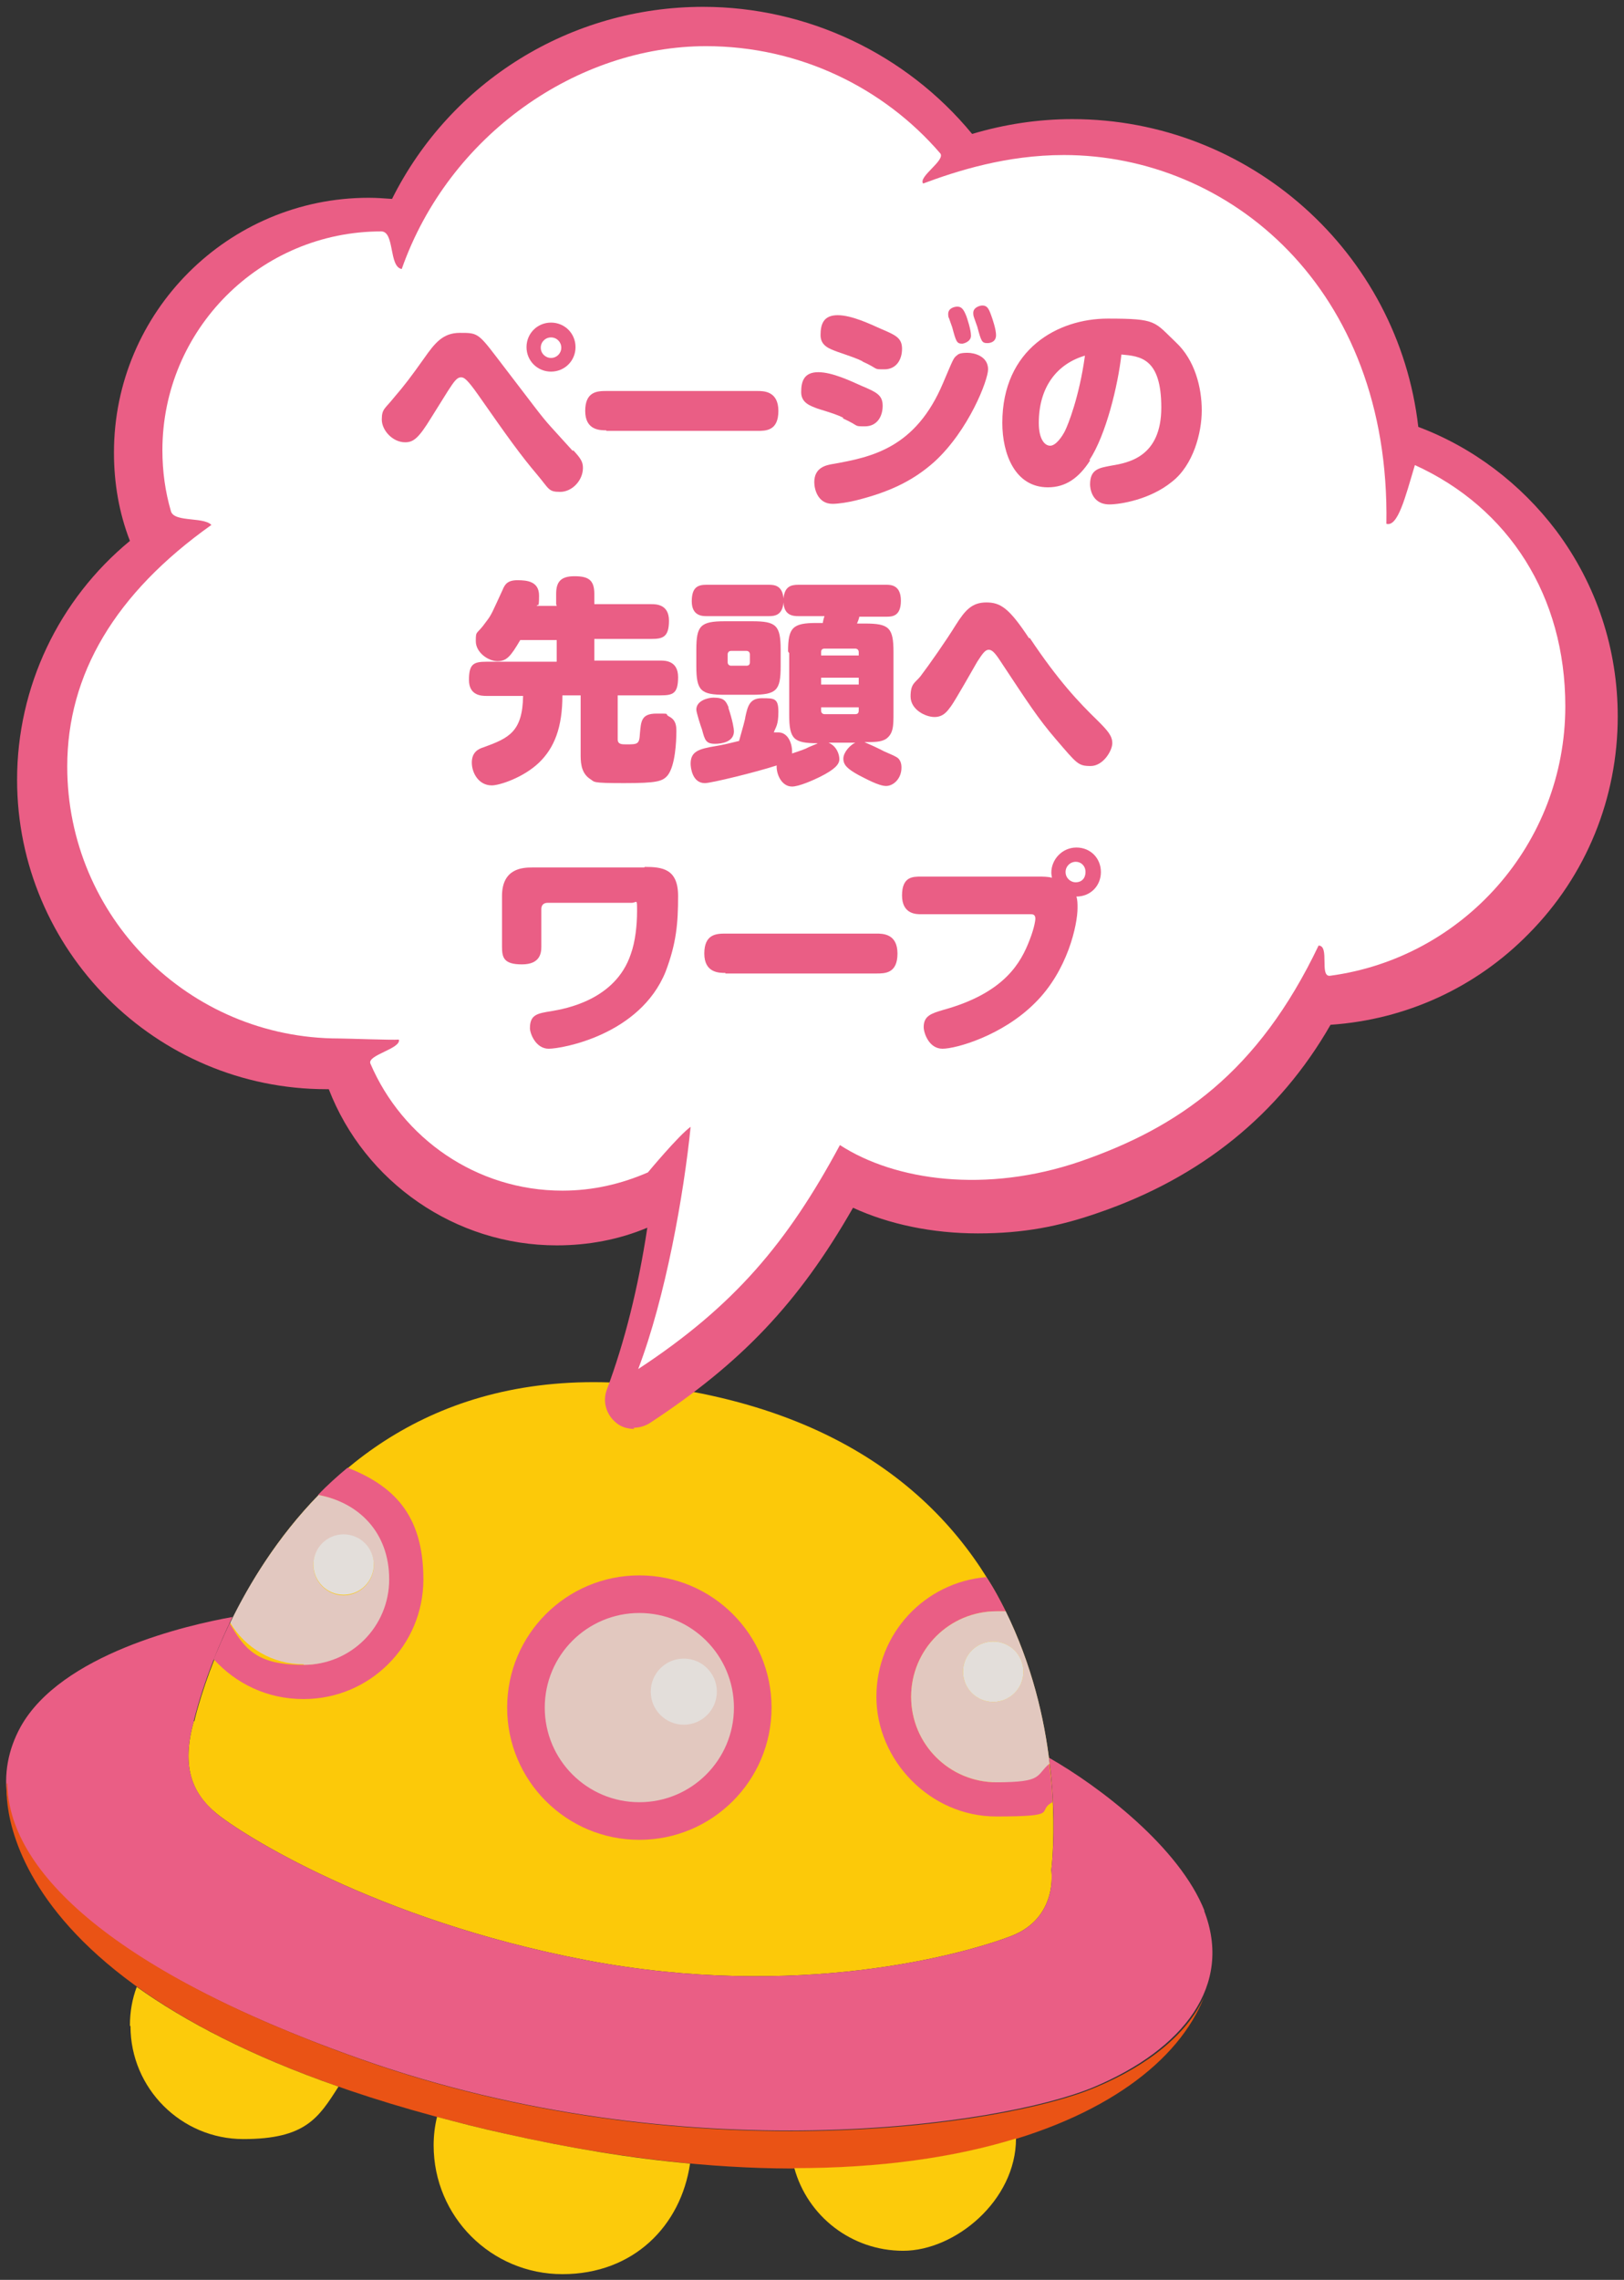 <?xml version="1.0" encoding="UTF-8"?>
<svg id="_レイヤー_1" data-name="レイヤー_1" xmlns="http://www.w3.org/2000/svg" version="1.1" viewBox="0 0 285 400">
  <rect x="0" y="0" width="285" height="400" fill="#333333" stroke="none"/>
  <!-- Generator: Adobe Illustrator 29.3.1, SVG Export Plug-In . SVG Version: 2.1.0 Build 151)  -->
  <defs>
    <style>
      .st0 {
        fill: #ea5315;
      }

      .st1 {
        fill: #ea5e85;
      }

      .st2 {
        fill: #e3deda;
      }

      .st3 {
        fill: #e2c8bf;
      }

      .st4 {
        fill: #fff;
      }

      .st5 {
        fill: #fcc909;
      }

      .st6 {
        fill: #e2c8c0;
      }

      .st7 {
        fill: #fccb0b;
      }
    </style>
  </defs>
  <g>
    <path class="st5" d="M34.1,302s15.5-71.3,87.5-57.8c72,13.6,62.9,83.9,62.9,83.9,0,0,1.3,8.4-7.1,11.6-8.4,3.2-37.4,11.3-74.6,4.2-37.1-7.1-60.7-22.3-64.9-25.8s-6.1-8.1-3.9-16.1Z"/>
    <circle class="st1" cx="112.2" cy="299.6" r="23.2"/>
    <path class="st1" d="M53.3,298.1c11.6,0,21-9.4,21-21s-5.5-16.5-13.3-19.6c-1.8,1.5-3.6,3.1-5.2,4.8,7.1,1.2,12.4,7.4,12.4,14.8s-6.7,15-15,15-10.3-2.9-12.9-7.3c-1.1,2.3-2,4.4-2.8,6.3,3.9,4.3,9.4,7,15.7,7Z"/>
    <path class="st1" d="M174.9,312.7c-8.3,0-15-6.7-15-15s6.7-15,15-15,1.1,0,1.6,0c-1-2-2.1-4.1-3.4-6-10.8.9-19.3,9.9-19.3,21s9.4,21,21,21,6.9-.9,9.9-2.5c0-2.1-.3-4.4-.6-6.8-2.6,2-5.8,3.3-9.3,3.3Z"/>
    <circle class="st3" cx="112.2" cy="299.6" r="16.6"/>
    <circle class="st2" cx="120" cy="296.8" r="5.8"/>
    <path class="st6" d="M53.3,292.1c8.3,0,15-6.7,15-15s-5.4-13.5-12.4-14.8c-7.1,7.3-12.1,15.4-15.5,22.4,2.6,4.4,7.4,7.3,12.9,7.3ZM60.3,269.3c2.9,0,5.3,2.4,5.3,5.3s-2.4,5.3-5.3,5.3-5.3-2.4-5.3-5.3,2.4-5.3,5.3-5.3Z"/>
    <circle class="st2" cx="60.3" cy="274.5" r="5.3"/>
    <path class="st3" d="M159.9,297.7c0,8.3,6.7,15,15,15s6.8-1.2,9.3-3.3c-.9-7.9-3.1-17.3-7.7-26.7-.5,0-1.1,0-1.6,0-8.3,0-15,6.7-15,15ZM179.6,293.3c0,2.9-2.4,5.3-5.3,5.3s-5.3-2.4-5.3-5.3,2.4-5.3,5.3-5.3,5.3,2.4,5.3,5.3Z"/>
    <circle class="st2" cx="174.3" cy="293.3" r="5.3"/>
    <path class="st1" d="M211.4,335.3c-4.4-11.2-18.5-21.9-27.3-26.9,1.5,11.4.4,19.7.4,19.7,0,0,1.3,8.4-7.1,11.6s-37.4,11.3-74.6,4.2c-37.1-7.1-60.7-22.3-64.9-25.8-4.2-3.6-6.1-8.1-3.9-16.1,0,0,1.8-8.1,6.8-18.3-7.9,1.4-30.1,6.5-37.2,19.3-8.6,15.7,3.2,38.3,59.8,58.3,56.6,20,112.5,11.6,128.5,4.9,15.9-6.7,24.5-17.9,19.4-31Z"/>
    <path class="st0" d="M192.1,366.3c-15.9,6.7-71.9,15.1-128.5-4.9C18,345.2,1.4,327.4,1.3,312.9h-.1s-5.1,40.5,87.2,61.4c70.5,15.9,114-1.4,122.9-23.9-3,6.5-9.8,12-19.2,15.9Z"/>
    <path class="st7" d="M22.9,355.5c0,10.9,8.9,19.8,19.8,19.8s13.2-3.7,16.7-9.2c-15.5-5.4-27-11.5-35.4-17.5-.8,2.1-1.2,4.4-1.2,6.8Z"/>
    <path class="st7" d="M139.4,380.4c2.3,8.4,10,14.5,19.1,14.5s19.8-8.8,19.8-19.7c-10.7,3.3-23.7,5.2-38.9,5.2Z"/>
    <path class="st7" d="M76.7,371.4c-.4,1.6-.6,3.3-.6,5,0,12.5,10.1,22.6,22.6,22.6s20.8-8.5,22.4-19.4c-10.2-.9-21.1-2.7-32.7-5.3-4.1-.9-8-1.9-11.7-2.9Z"/>
  </g>
  <g>
    <path class="st1" d="M111.2,250.5c1,0,2-.3,2.8-.8,16-10.5,26.1-21,35.7-37.8,6.3,2.9,13.9,4.5,21.9,4.5s14.2-1.2,21.1-3.6c18.1-6.2,31.8-17.3,40.8-33,13.2-.9,25.5-6.5,34.8-16,10.1-10.2,15.6-23.8,15.6-38.1,0-11.8-3.7-23.1-10.8-32.6-6.2-8.2-14.6-14.6-24.2-18.2-3.5-30.6-29.6-54-60.7-54-6,0-11.9.9-17.6,2.6-11.6-14.1-29-22.3-47.2-22.3-23.3,0-44.3,13.1-54.6,33.7-1.4-.1-2.7-.2-4.1-.2-24.6,0-44.7,20-44.7,44.7,0,5.4.9,10.6,2.8,15.5-12.5,10.3-19.8,25.6-19.8,41.9,0,29.9,24.3,54.3,54.3,54.3s.2,0,.4,0c6.3,16.3,22.2,27.4,40,27.4,5.5,0,10.9-1,15.9-3.1-1.6,10.6-4,20.1-7.1,28.4-.8,2.1-.1,4.4,1.6,5.8.9.8,2.1,1.1,3.2,1.1h0Z"/>
    <path class="st4" d="M37.3,92.4c-.9-1.9-6.7-.6-7.3-2.7-1-3.4-1.5-7-1.5-10.7,0-21.2,17.2-38.4,38.4-38.4,2.4,0,1.3,6.2,3.6,6.6,8.3-23.6,30.9-39.1,53.4-39.1,16.4,0,31.2,7.3,41.1,18.8,1,1.2-3.9,4.1-3,5.3,5.9-2.2,14.6-5,24.7-5,28.9,0,57.3,23.2,56.6,64.7,2,.6,3.3-4.6,5-10.3,16.5,7.5,26.4,23,26.4,42.3,0,24.2-18,44.2-41.3,47.3-1.9.2,0-5.3-2-5.3-10.6,22.2-24.5,31.9-41.9,37.9-16.4,5.6-32.4,3.4-42.1-2.9-9.2,17.1-18.5,28.2-35.4,39.3,4.8-12.6,8-30.6,9.2-42.5-2.1,1.5-7.5,8-7.5,8-4.6,2-9.6,3.2-15,3.2-15.1,0-28.1-9.2-33.7-22.3-.6-1.5,5.4-2.6,5-4.2-1.3.1-9.2-.2-10.5-.2-26.4,0-47.7-21.4-47.7-47.7,0-16.2,8.4-30.4,25.3-42.4Z"/>
  </g>
  <g>
    <path class="st1" d="M100.6,79c1.4,1.5,1.7,2.1,1.7,3.1,0,2.2-1.9,4.2-4,4.2s-1.9-.5-4.1-3.1c-2.8-3.3-5.1-6.5-10.2-13.8-2.1-3-2.6-3.2-3.1-3.2-.7,0-1.2.7-2.3,2.4l-3,4.8c-2.1,3.4-3,4.2-4.5,4.2-2.2,0-4.1-2.1-4.1-4s.6-1.9,2.1-3.8c1.9-2.2,3.1-3.8,5.3-6.9,1.9-2.7,3.3-4.5,6.3-4.5s3.2,0,6.4,4.2c7.2,9.4,7.8,10.3,9.5,12.2l3.9,4.3ZM96.7,65.2c-2.4,0-4.3-1.9-4.3-4.3s1.9-4.3,4.3-4.3,4.3,1.9,4.3,4.3-1.9,4.3-4.3,4.3ZM96.7,59.2c-1,0-1.8.8-1.8,1.8s.8,1.8,1.8,1.8,1.8-.8,1.8-1.8-.8-1.8-1.8-1.8Z"/>
    <path class="st1" d="M106.4,75.5c-1.1,0-3.7,0-3.7-3.4s2.1-3.5,3.7-3.5h26.5c1.1,0,3.7,0,3.7,3.5s-2.2,3.5-3.7,3.5h-26.5Z"/>
    <path class="st1" d="M148,73.3c-1-.5-1.9-.8-4.5-1.6-1.3-.5-2.9-1-2.9-2.9s.5-3.5,3-3.5,5.8,1.6,7.6,2.4c2.6,1.1,3.7,1.6,3.7,3.5s-1,3.6-3.1,3.6-.8,0-3.9-1.4ZM173.4,64.8c0,1.9-3.4,10.7-9.4,16.2-3.9,3.5-8.2,5.4-13.8,6.8-1.2.3-3,.6-4.1.6-2.6,0-3.2-2.6-3.2-3.8,0-2.6,2.1-3,3.3-3.2,6.8-1.2,14.5-2.8,19.3-14.2,1.8-4.2,1.8-4.4,2.5-4.9.2-.2.6-.4,1.8-.4s3.6.6,3.6,2.9ZM151.4,63.4c-1-.5-1.9-.8-4.5-1.7-1.3-.5-2.9-1-2.9-2.9s.5-3.5,3-3.5,5.8,1.6,7.6,2.4c2.6,1.1,3.7,1.6,3.7,3.5s-1,3.6-3.1,3.6-.8,0-3.9-1.4ZM166.5,55.8c-.1-.3-.1-.6-.1-.7,0-1.1,1.2-1.3,1.6-1.3.7,0,1.1.4,1.6,1.7.1.3.8,2.3.8,3.4s-1.4,1.4-1.5,1.4c-1,0-1.1-.3-1.8-2.9-.2-.5-.2-.6-.6-1.7ZM170.9,55.6c-.1-.3-.1-.6-.1-.7,0-1,1.2-1.3,1.6-1.3.8,0,1.1.5,1.5,1.6.3.8.9,2.6.9,3.6,0,1.4-1.4,1.4-1.5,1.4-1,0-1.1-.3-1.8-2.9-.2-.5-.2-.6-.6-1.7Z"/>
    <path class="st1" d="M191.3,80.8c-2,3.1-4.3,4.7-7.4,4.7-5.8,0-8-5.9-8-11.3,0-13,9.8-18.3,18.5-18.3s8.1.5,12,4.2c3.3,3.1,4.5,7.9,4.5,11.9s-1.5,9.6-5.2,12.5c-3.9,3.2-9.2,4-11,4-3.2,0-3.4-3-3.4-3.5,0-2.7,1.6-2.9,3.7-3.3,3-.5,8.8-1.5,8.8-10.2s-3.7-9-7-9.3c-.6,5.4-2.7,14.1-5.6,18.5ZM182.3,74.2c0,2.8,1,4,2,4s2.1-1.6,2.6-2.6c.5-1,2.5-5.9,3.5-13.2-4.8,1.4-8.1,5.4-8.1,11.8Z"/>
    <path class="st1" d="M97.6,106v-1.8c0-2.1.8-3.1,3.2-3.1s3.5.6,3.5,3.1v1.8h10c.8,0,3.1,0,3.1,2.9s-1.1,3.2-3.1,3.2h-10v3.8h11.6c.8,0,3.1,0,3.1,2.9s-.9,3.2-3.1,3.2h-7.5v7.7c0,.9.7.9,1.5.9,2,0,2.3,0,2.4-1.9.2-2.1.2-3.5,2.9-3.5s1.3,0,2.2.5c1.2.6,1.3,1.6,1.3,2.6,0,1.8-.2,6-1.5,7.7-.9,1.1-1.9,1.4-7.7,1.4s-5.1-.2-5.9-.7c-1.4-.9-1.7-2.4-1.7-4.1v-10.6h-3.2c0,5.6-1.4,9.2-4.1,11.8-2.7,2.6-6.9,4-8.3,4-2.3,0-3.5-2.2-3.5-4s1.1-2.4,2.1-2.7c4.4-1.6,6.8-2.7,6.9-9h-6.4c-.8,0-3.1,0-3.1-2.8s.8-3.2,3.1-3.2h12.3v-3.8h-6.4c-1.7,2.9-2.4,3.7-4,3.7s-3.8-1.5-3.8-3.5.1-1,1.8-3.4c1-1.3,1-1.5,2.9-5.6.4-1,.9-1.7,2.6-1.7s3.8.2,3.8,2.7-.2,1.3-.4,1.8h3.5Z"/>
    <path class="st1" d="M138.3,114.3c0-4.2.8-5,5-5h1.1c0-.2.2-1,.3-1.2h-4.6c-.9,0-2.5-.1-2.6-2.4-.2,2.3-1.6,2.4-2.6,2.4h-10.9c-.7,0-2.6,0-2.6-2.6s1.2-2.9,2.6-2.9h10.9c1,0,2.4.1,2.6,2.4.2-2.1,1.3-2.4,2.6-2.4h15.4c.8,0,2.6,0,2.6,2.8s-1.6,2.8-2.6,2.8h-4.7c0,.2-.3,1-.4,1.2h1.4c4.2,0,5,.7,5,5v10.8c0,2.1,0,3.6-1.4,4.5-.9.5-1.9.5-3.7.5.5.2,2.9,1.3,3.4,1.6,2.3,1,2.5,1.1,2.8,1.6.3.5.3,1,.3,1.3,0,1.9-1.4,3.2-2.7,3.2s-3.6-1.3-4.8-1.9c-2-1.1-2.7-1.8-2.7-2.9s1.2-2.4,2.1-2.8h-4.7c1.4.6,1.9,2,1.9,2.9s-.8,1.8-3.4,3.1c-1.2.6-3.7,1.7-4.9,1.7-1.9,0-2.8-2.3-2.7-3.7-3.7,1.2-11.5,3.1-12.6,3.1-2.2,0-2.5-2.7-2.5-3.4,0-2.1,1.3-2.6,4.4-3.1,1.2-.2,2.5-.5,4.1-.9.6-2.1,1.1-3.9,1.1-4.2.4-1.8.7-3.3,2.9-3.3s2.9,0,2.9,2.4-.5,2.7-.8,3.6c.2,0,.5,0,.8,0,1.7,0,2.5,2,2.4,3.7,1.5-.5,2.4-.8,2.9-1.1,1.4-.6,1.5-.6,1.6-.7-4.2,0-5-.7-5-5v-10.8ZM127.8,124.1c.8,2.4,1,3.8,1,4.2,0,1.9-2.2,2.2-3.3,2.2-1.6,0-1.8-.6-2.3-2.5-.2-.5-1-3-1-3.5,0-1.6,2.1-2.1,3-2.1,1.9,0,2.2.6,2.7,1.8ZM137,116.9c0,4.2-.7,5-5,5h-4.8c-4.2,0-5-.7-5-5v-2.9c0-4.2.7-5,5-5h4.8c4.2,0,5,.7,5,5v2.9ZM131.6,114.8c0-.3-.2-.6-.6-.6h-2.7c-.4,0-.6.3-.6.6v1.4c0,.3.2.6.6.6h2.7c.4,0,.6-.2.6-.6v-1.4ZM150.7,115v-.6c0-.3-.2-.6-.6-.6h-5.4c-.4,0-.6.2-.6.6v.6h6.6ZM150.7,118.9h-6.6v1.2h6.6v-1.2ZM150.7,124.1h-6.6v.6c0,.3.2.6.6.6h5.4c.4,0,.6-.2.6-.6v-.6Z"/>
    <path class="st1" d="M180.7,111.9c5,7.5,8.6,11.3,11.9,14.5,1.8,1.8,2.6,2.7,2.6,4s-1.6,4-3.8,4-2.4-.4-6.1-4.7c-3.1-3.6-4.9-6.4-9.6-13.5-1.1-1.7-1.6-2.2-2.2-2.2s-1.1.7-2,2.1c-.7,1.2-3.8,6.7-4.6,7.8-.6.8-1.3,1.9-2.9,1.9s-4.2-1.3-4.2-3.6.8-2.4,1.7-3.5c1.6-2.1,4.6-6.4,6.2-9,1.7-2.7,2.9-4,5.4-4s4,1,7.5,6.3Z"/>
    <path class="st1" d="M113.1,152.1c3.1,0,5.9.3,5.9,5.1s-.3,8.3-2.2,13.3c-4.5,11.1-18.2,13.5-20.5,13.5s-3.3-2.7-3.3-3.6c0-2.4,1.3-2.6,3.8-3,2.3-.4,11.2-1.9,13.9-10,.8-2.2,1.1-5.1,1.1-7.5s0-1.5-1-1.5h-14.7c-.7,0-1.1.4-1.1,1.1v6.6c0,1.1-.2,3.1-3.4,3.1s-3.5-1.2-3.5-3.1v-8.9c0-4.9,3.7-5,5.3-5h19.7Z"/>
    <path class="st1" d="M127.3,170.7c-1.1,0-3.7,0-3.7-3.4s2.1-3.5,3.7-3.5h26.5c1.1,0,3.7,0,3.7,3.5s-2.2,3.5-3.7,3.5h-26.5Z"/>
    <path class="st1" d="M161.6,160.4c-.8,0-3.3,0-3.3-3.3s1.9-3.3,3.3-3.3h20.7c.7,0,1.6,0,2.3.2,0-.2-.1-.5-.1-.9,0-2.3,1.9-4.4,4.4-4.4s4.3,1.9,4.3,4.3-1.8,4.3-4.3,4.3c.2.6.2,1.3.2,2,0,2.9-1.7,11-7.5,16.7-5.7,5.7-13.8,8-16.2,8s-3.3-2.8-3.3-3.8c0-2,1.4-2.4,3.4-3,10.9-3,13.7-8.4,15.2-12.3.9-2.3,1-3.6,1-3.7,0-.8-.5-.8-.9-.8h-19.2ZM188.8,151.2c-1,0-1.8.8-1.8,1.8s.8,1.8,1.8,1.8,1.7-.7,1.7-1.8-.8-1.8-1.7-1.8Z"/>
  </g>
</svg>